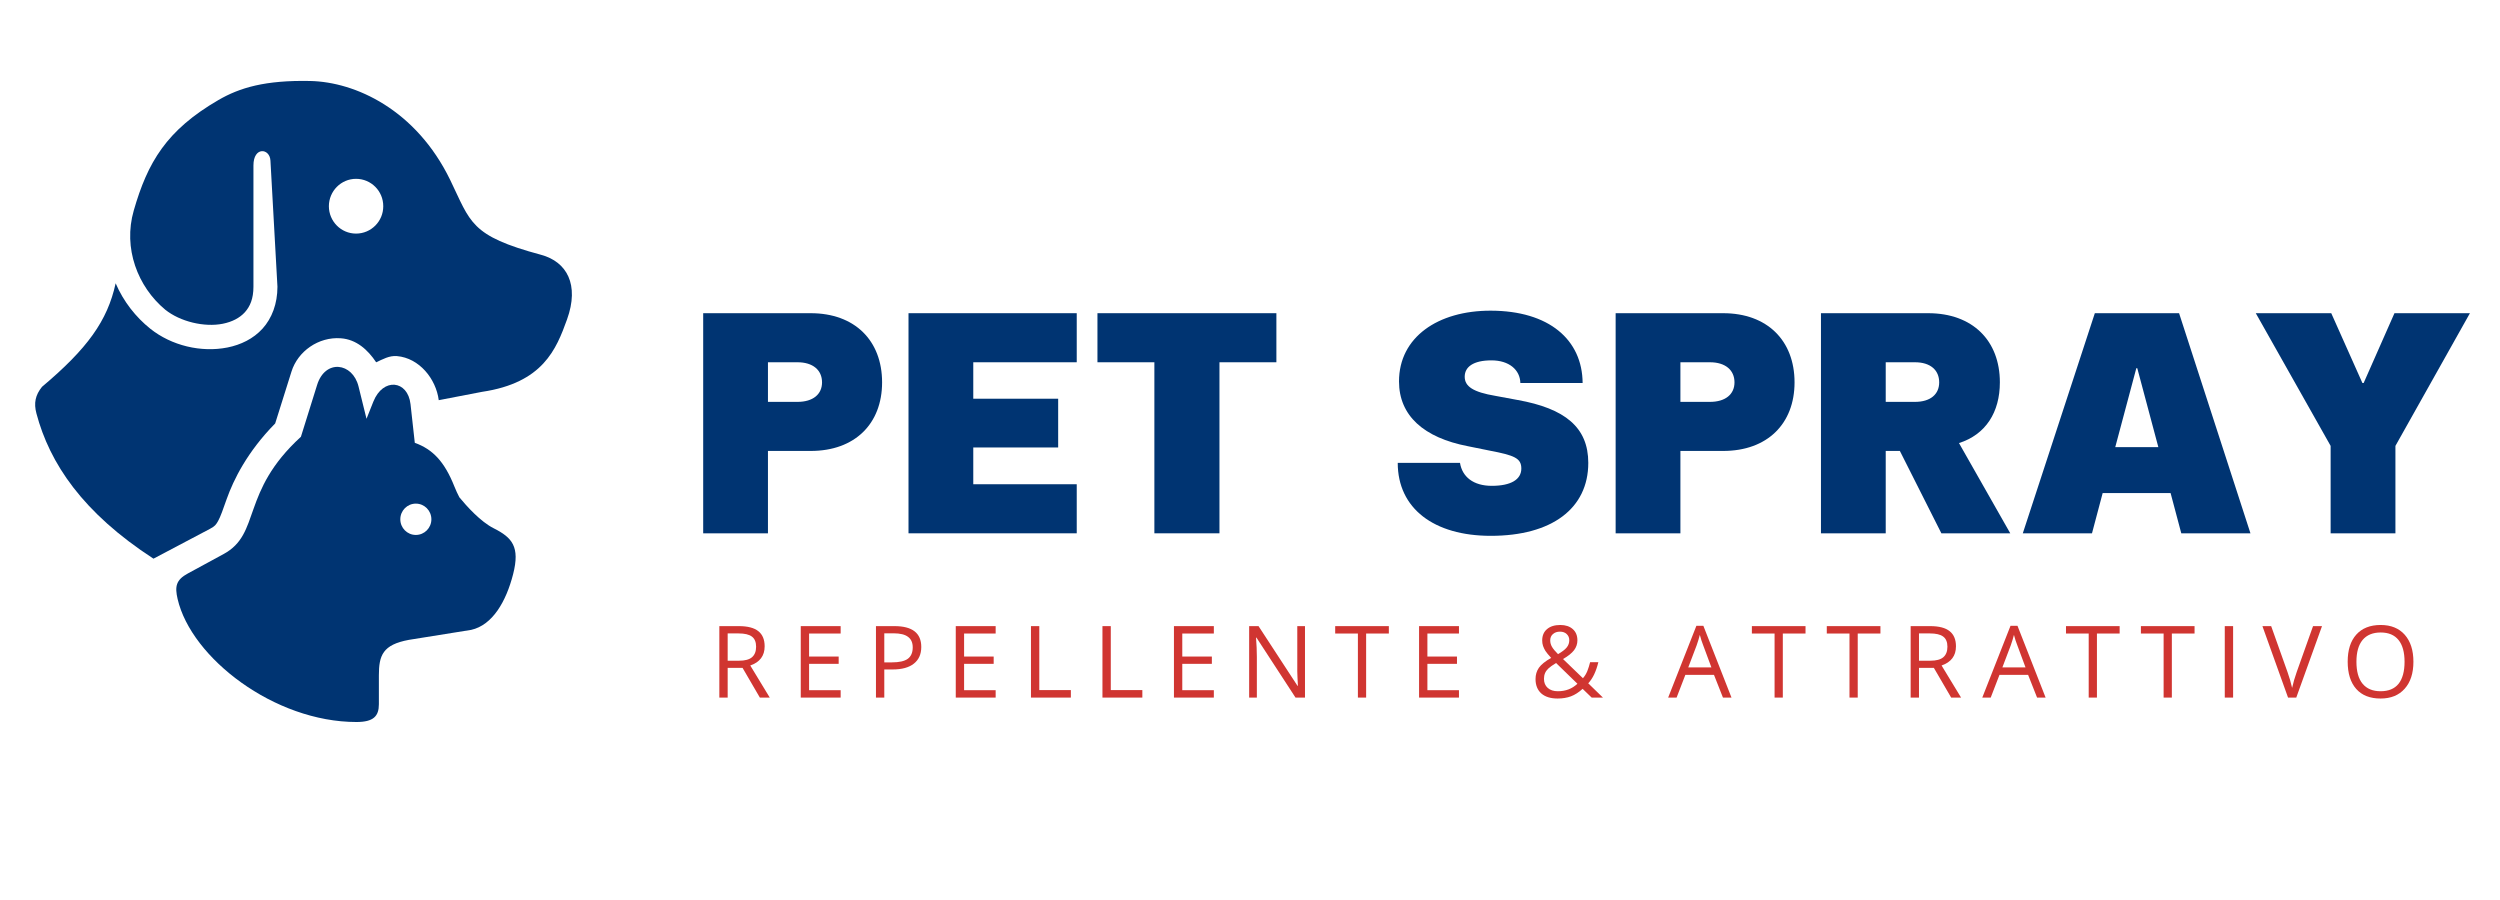 <svg xmlns="http://www.w3.org/2000/svg" xmlns:xlink="http://www.w3.org/1999/xlink" width="500" viewBox="0 0 375 135" height="180" preserveAspectRatio="xMidYMid meet"><defs><g></g><clipPath id="0895cfcaa3"><path d="M 5.027 12 L 86 12 L 86 84 L 5.027 84 Z M 5.027 12 " clip-rule="nonzero"></path></clipPath><clipPath id="4be2cb7335"><path d="M 26 55 L 78 55 L 78 108.887 L 26 108.887 Z M 26 55 " clip-rule="nonzero"></path></clipPath></defs><g clip-path="url(#0895cfcaa3)"><path fill="#003472" d="M 53.406 26.824 C 55.664 26.824 57.496 28.66 57.488 30.934 C 57.496 33.203 55.664 35.039 53.406 35.039 C 51.16 35.039 49.332 33.203 49.332 30.934 C 49.332 28.668 51.16 26.824 53.406 26.824 Z M 32.746 15.016 C 24.973 19.531 22.145 24.34 20.062 31.586 C 18.434 37.238 20.656 43.016 24.781 46.449 C 27.023 48.25 30.652 49.117 33.418 48.562 C 34.805 48.285 35.945 47.703 36.727 46.84 C 37.504 45.977 38.016 44.812 38.016 43.008 L 38.016 24.809 C 38.016 21.957 40.465 22.219 40.566 24.086 L 41.617 43.008 C 41.617 45.566 40.789 47.734 39.387 49.289 C 37.988 50.832 36.105 51.723 34.133 52.121 C 30.176 52.91 25.727 51.855 22.531 49.297 C 20.387 47.578 18.52 45.238 17.348 42.492 C 16.117 48.145 13.09 52.305 6.301 58.023 C 5.301 59.266 5.047 60.457 5.465 62.02 C 7.449 69.496 12.387 76.895 23.02 83.801 L 31.5 79.324 C 32.238 78.926 32.391 78.727 32.73 78.121 C 33.07 77.516 33.461 76.398 34.012 74.832 C 35.031 71.973 37.074 67.789 41.277 63.516 L 43.719 55.746 C 44.664 52.699 47.777 50.492 51.125 50.742 C 53.449 50.91 55.16 52.449 56.426 54.344 C 57.426 53.887 58.387 53.316 59.539 53.414 C 62.887 53.699 65.402 56.82 65.812 60.027 L 72.301 58.777 C 81.453 57.418 83.441 52.391 85.055 47.914 C 86.934 42.691 85.031 39.266 81.156 38.219 C 70.496 35.352 70.633 33.379 67.527 26.988 C 62.391 16.426 53.285 12.289 46.531 12.148 C 39.777 12.008 35.949 13.152 32.746 15.016 Z M 32.746 15.016 " fill-opacity="1" fill-rule="nonzero"></path></g><g clip-path="url(#4be2cb7335)"><path fill="#003472" d="M 62.375 75.543 C 63.668 75.543 64.707 76.598 64.707 77.895 C 64.707 79.188 63.668 80.242 62.375 80.242 C 61.086 80.242 60.047 79.188 60.047 77.895 C 60.047 76.598 61.086 75.543 62.375 75.543 Z M 50.797 55.039 C 49.512 54.938 48.172 55.785 47.566 57.742 L 45.137 65.516 C 36.035 73.836 39.199 80.043 33.531 83.113 L 28.184 86.016 C 26.379 86.988 26.211 87.988 26.641 89.848 C 28.691 98.699 41.164 108.301 53.465 108.301 C 56.035 108.301 56.832 107.418 56.832 105.633 L 56.832 101.297 C 56.832 98.309 57.402 96.707 61.328 95.98 L 70.68 94.48 C 73.891 93.758 75.922 90.215 76.969 86.121 C 78.016 82.023 76.84 80.641 74.047 79.238 C 72.082 78.25 70 75.93 68.906 74.598 C 68.645 74.102 68.391 73.559 68.156 72.969 C 66.656 69.195 64.883 67.387 62.219 66.422 C 62.219 66.422 61.789 62.562 61.578 60.625 C 61.172 57.012 57.453 56.594 55.996 60.258 L 54.977 62.82 L 53.781 57.973 C 53.336 56.172 52.09 55.141 50.797 55.039 Z M 50.797 55.039 " fill-opacity="1" fill-rule="nonzero"></path></g><g fill="#003472" fill-opacity="1"><g transform="translate(103.732, 79.996)"><g><path d="M 28.582 -22.641 C 28.582 -28.914 24.48 -33.016 17.875 -33.016 L 1.746 -33.016 L 1.746 0 L 11.461 0 L 11.461 -12.355 L 17.875 -12.355 C 24.48 -12.355 28.582 -16.414 28.582 -22.641 Z M 15.895 -19.715 L 11.461 -19.715 L 11.461 -25.656 L 15.895 -25.656 C 18.207 -25.656 19.574 -24.48 19.574 -22.641 C 19.574 -20.848 18.207 -19.715 15.895 -19.715 Z M 15.895 -19.715 "></path></g></g></g><g fill="#003472" fill-opacity="1"><g transform="translate(134.53, 79.996)"><g><path d="M 26.98 -25.656 L 26.98 -33.016 L 1.746 -33.016 L 1.746 0 L 26.98 0 L 26.98 -7.359 L 11.461 -7.359 L 11.461 -12.875 L 24.195 -12.875 L 24.195 -20.188 L 11.461 -20.188 L 11.461 -25.656 Z M 26.98 -25.656 "></path></g></g></g><g fill="#003472" fill-opacity="1"><g transform="translate(164.384, 79.996)"><g><path d="M 27.074 -33.016 L 0.234 -33.016 L 0.234 -25.656 L 8.773 -25.656 L 8.773 0 L 18.535 0 L 18.535 -25.656 L 27.074 -25.656 Z M 27.074 -33.016 "></path></g></g></g><g fill="#003472" fill-opacity="1"><g transform="translate(193.154, 79.996)"><g></g></g></g><g fill="#003472" fill-opacity="1"><g transform="translate(208.765, 79.996)"><g><path d="M 0.895 -10.566 C 0.895 -3.727 6.32 0.379 14.855 0.379 C 24.008 0.379 29.477 -3.727 29.477 -10.566 C 29.477 -15.895 25.988 -18.727 18.867 -20 L 15.566 -20.613 C 12.215 -21.176 10.941 -22.027 10.941 -23.488 C 10.941 -24.949 12.215 -25.941 14.953 -25.941 C 17.594 -25.941 19.242 -24.527 19.289 -22.547 L 28.629 -22.547 C 28.582 -29.008 23.629 -33.395 14.809 -33.395 C 6.934 -33.395 1.086 -29.43 1.086 -22.781 C 1.086 -17.641 4.812 -14.34 11.414 -13.066 L 14.668 -12.406 C 18.395 -11.695 19.434 -11.273 19.434 -9.715 C 19.434 -8.066 17.875 -7.121 15 -7.121 C 12.215 -7.121 10.566 -8.488 10.234 -10.566 Z M 0.895 -10.566 "></path></g></g></g><g fill="#003472" fill-opacity="1"><g transform="translate(240.6, 79.996)"><g><path d="M 28.582 -22.641 C 28.582 -28.914 24.48 -33.016 17.875 -33.016 L 1.746 -33.016 L 1.746 0 L 11.461 0 L 11.461 -12.355 L 17.875 -12.355 C 24.48 -12.355 28.582 -16.414 28.582 -22.641 Z M 15.895 -19.715 L 11.461 -19.715 L 11.461 -25.656 L 15.895 -25.656 C 18.207 -25.656 19.574 -24.48 19.574 -22.641 C 19.574 -20.848 18.207 -19.715 15.895 -19.715 Z M 15.895 -19.715 "></path></g></g></g><g fill="#003472" fill-opacity="1"><g transform="translate(271.398, 79.996)"><g><path d="M 30.141 0 L 22.449 -13.535 C 26.461 -14.809 28.582 -18.16 28.582 -22.641 C 28.582 -28.914 24.48 -33.016 17.828 -33.016 L 1.746 -33.016 L 1.746 0 L 11.461 0 L 11.461 -12.355 L 13.582 -12.355 L 19.809 0 Z M 11.461 -25.656 L 15.848 -25.656 C 18.16 -25.656 19.48 -24.48 19.48 -22.641 C 19.48 -20.848 18.16 -19.715 15.848 -19.715 L 11.461 -19.715 Z M 11.461 -25.656 "></path></g></g></g><g fill="#003472" fill-opacity="1"><g transform="translate(303.752, 79.996)"><g><path d="M -0.332 0 L 10.047 0 L 11.648 -6.039 L 21.836 -6.039 L 23.441 0 L 33.816 0 L 23.109 -33.016 L 10.473 -33.016 Z M 13.535 -12.922 L 16.695 -24.762 L 16.84 -24.762 L 20 -12.922 Z M 13.535 -12.922 "></path></g></g></g><g fill="#003472" fill-opacity="1"><g transform="translate(338.7, 79.996)"><g><path d="M 31.789 -33.016 L 20.469 -33.016 L 15.848 -22.547 L 15.66 -22.547 L 10.988 -33.016 L -0.332 -33.016 L 10.895 -13.113 L 10.895 0 L 20.613 0 L 20.613 -13.113 Z M 31.789 -33.016 "></path></g></g></g><g fill="#d03531" fill-opacity="1"><g transform="translate(106.432, 104.638)"><g><path d="M 2.719 -4.453 L 2.719 0 L 1.469 0 L 1.469 -10.719 L 4.406 -10.719 C 5.727 -10.719 6.703 -10.461 7.328 -9.953 C 7.953 -9.453 8.266 -8.695 8.266 -7.688 C 8.266 -6.27 7.547 -5.312 6.109 -4.812 L 9.031 0 L 7.547 0 L 4.953 -4.453 Z M 2.719 -5.531 L 4.422 -5.531 C 5.305 -5.531 5.953 -5.703 6.359 -6.047 C 6.773 -6.398 6.984 -6.926 6.984 -7.625 C 6.984 -8.332 6.77 -8.844 6.344 -9.156 C 5.926 -9.469 5.258 -9.625 4.344 -9.625 L 2.719 -9.625 Z M 2.719 -5.531 "></path></g></g></g><g fill="#d03531" fill-opacity="1"><g transform="translate(118.644, 104.638)"><g><path d="M 7.453 0 L 1.469 0 L 1.469 -10.719 L 7.453 -10.719 L 7.453 -9.609 L 2.719 -9.609 L 2.719 -6.156 L 7.156 -6.156 L 7.156 -5.062 L 2.719 -5.062 L 2.719 -1.109 L 7.453 -1.109 Z M 7.453 0 "></path></g></g></g><g fill="#d03531" fill-opacity="1"><g transform="translate(129.925, 104.638)"><g><path d="M 8.266 -7.594 C 8.266 -6.508 7.895 -5.676 7.156 -5.094 C 6.414 -4.508 5.359 -4.219 3.984 -4.219 L 2.719 -4.219 L 2.719 0 L 1.469 0 L 1.469 -10.719 L 4.25 -10.719 C 6.926 -10.719 8.266 -9.676 8.266 -7.594 Z M 2.719 -5.281 L 3.844 -5.281 C 4.945 -5.281 5.742 -5.457 6.234 -5.812 C 6.734 -6.176 6.984 -6.75 6.984 -7.531 C 6.984 -8.238 6.75 -8.766 6.281 -9.109 C 5.82 -9.461 5.098 -9.641 4.109 -9.641 L 2.719 -9.641 Z M 2.719 -5.281 "></path></g></g></g><g fill="#d03531" fill-opacity="1"><g transform="translate(141.895, 104.638)"><g><path d="M 7.453 0 L 1.469 0 L 1.469 -10.719 L 7.453 -10.719 L 7.453 -9.609 L 2.719 -9.609 L 2.719 -6.156 L 7.156 -6.156 L 7.156 -5.062 L 2.719 -5.062 L 2.719 -1.109 L 7.453 -1.109 Z M 7.453 0 "></path></g></g></g><g fill="#d03531" fill-opacity="1"><g transform="translate(153.176, 104.638)"><g><path d="M 1.469 0 L 1.469 -10.719 L 2.719 -10.719 L 2.719 -1.125 L 7.453 -1.125 L 7.453 0 Z M 1.469 0 "></path></g></g></g><g fill="#d03531" fill-opacity="1"><g transform="translate(163.899, 104.638)"><g><path d="M 1.469 0 L 1.469 -10.719 L 2.719 -10.719 L 2.719 -1.125 L 7.453 -1.125 L 7.453 0 Z M 1.469 0 "></path></g></g></g><g fill="#d03531" fill-opacity="1"><g transform="translate(174.623, 104.638)"><g><path d="M 7.453 0 L 1.469 0 L 1.469 -10.719 L 7.453 -10.719 L 7.453 -9.609 L 2.719 -9.609 L 2.719 -6.156 L 7.156 -6.156 L 7.156 -5.062 L 2.719 -5.062 L 2.719 -1.109 L 7.453 -1.109 Z M 7.453 0 "></path></g></g></g><g fill="#d03531" fill-opacity="1"><g transform="translate(185.904, 104.638)"><g><path d="M 9.844 0 L 8.422 0 L 2.562 -9 L 2.5 -9 C 2.582 -7.938 2.625 -6.969 2.625 -6.094 L 2.625 0 L 1.469 0 L 1.469 -10.719 L 2.875 -10.719 L 8.719 -1.766 L 8.781 -1.766 C 8.77 -1.891 8.75 -2.312 8.719 -3.031 C 8.688 -3.75 8.676 -4.258 8.688 -4.562 L 8.688 -10.719 L 9.844 -10.719 Z M 9.844 0 "></path></g></g></g><g fill="#d03531" fill-opacity="1"><g transform="translate(200.154, 104.638)"><g><path d="M 4.766 0 L 3.531 0 L 3.531 -9.609 L 0.125 -9.609 L 0.125 -10.719 L 8.172 -10.719 L 8.172 -9.609 L 4.766 -9.609 Z M 4.766 0 "></path></g></g></g><g fill="#d03531" fill-opacity="1"><g transform="translate(211.391, 104.638)"><g><path d="M 7.453 0 L 1.469 0 L 1.469 -10.719 L 7.453 -10.719 L 7.453 -9.609 L 2.719 -9.609 L 2.719 -6.156 L 7.156 -6.156 L 7.156 -5.062 L 2.719 -5.062 L 2.719 -1.109 L 7.453 -1.109 Z M 7.453 0 "></path></g></g></g><g fill="#d03531" fill-opacity="1"><g transform="translate(222.672, 104.638)"><g></g></g></g><g fill="#d03531" fill-opacity="1"><g transform="translate(229.502, 104.638)"><g><path d="M 3.031 -8.578 C 3.031 -8.242 3.117 -7.922 3.297 -7.609 C 3.473 -7.305 3.773 -6.941 4.203 -6.516 C 4.828 -6.879 5.266 -7.219 5.516 -7.531 C 5.766 -7.844 5.891 -8.203 5.891 -8.609 C 5.891 -8.984 5.758 -9.289 5.5 -9.531 C 5.25 -9.77 4.914 -9.891 4.5 -9.891 C 4.062 -9.891 3.707 -9.77 3.438 -9.531 C 3.164 -9.289 3.031 -8.973 3.031 -8.578 Z M 4.172 -0.953 C 5.348 -0.953 6.328 -1.328 7.109 -2.078 L 3.906 -5.188 C 3.363 -4.852 2.977 -4.578 2.75 -4.359 C 2.52 -4.141 2.352 -3.906 2.25 -3.656 C 2.145 -3.406 2.094 -3.125 2.094 -2.812 C 2.094 -2.238 2.281 -1.785 2.656 -1.453 C 3.031 -1.117 3.535 -0.953 4.172 -0.953 Z M 0.828 -2.781 C 0.828 -3.414 0.992 -3.977 1.328 -4.469 C 1.672 -4.957 2.285 -5.453 3.172 -5.953 C 2.754 -6.41 2.469 -6.758 2.312 -7 C 2.164 -7.238 2.047 -7.488 1.953 -7.75 C 1.867 -8.008 1.828 -8.281 1.828 -8.562 C 1.828 -9.289 2.066 -9.859 2.547 -10.266 C 3.023 -10.68 3.691 -10.891 4.547 -10.891 C 5.336 -10.891 5.961 -10.68 6.422 -10.266 C 6.879 -9.859 7.109 -9.297 7.109 -8.578 C 7.109 -8.047 6.941 -7.555 6.609 -7.109 C 6.273 -6.672 5.723 -6.227 4.953 -5.781 L 7.938 -2.906 C 8.207 -3.207 8.426 -3.562 8.594 -3.969 C 8.758 -4.383 8.898 -4.832 9.016 -5.312 L 10.25 -5.312 C 9.914 -3.914 9.41 -2.859 8.734 -2.141 L 10.938 0 L 9.25 0 L 7.891 -1.312 C 7.316 -0.789 6.734 -0.414 6.141 -0.188 C 5.547 0.031 4.879 0.141 4.141 0.141 C 3.086 0.141 2.27 -0.113 1.688 -0.625 C 1.113 -1.145 0.828 -1.863 0.828 -2.781 Z M 0.828 -2.781 "></path></g></g></g><g fill="#d03531" fill-opacity="1"><g transform="translate(243.393, 104.638)"><g></g></g></g><g fill="#d03531" fill-opacity="1"><g transform="translate(250.224, 104.638)"><g><path d="M 8.219 0 L 6.875 -3.406 L 2.578 -3.406 L 1.266 0 L 0 0 L 4.234 -10.766 L 5.281 -10.766 L 9.5 0 Z M 6.484 -4.531 L 5.25 -7.859 C 5.082 -8.273 4.914 -8.789 4.75 -9.406 C 4.633 -8.938 4.477 -8.422 4.281 -7.859 L 3.016 -4.531 Z M 6.484 -4.531 "></path></g></g></g><g fill="#d03531" fill-opacity="1"><g transform="translate(262.656, 104.638)"><g><path d="M 4.766 0 L 3.531 0 L 3.531 -9.609 L 0.125 -9.609 L 0.125 -10.719 L 8.172 -10.719 L 8.172 -9.609 L 4.766 -9.609 Z M 4.766 0 "></path></g></g></g><g fill="#d03531" fill-opacity="1"><g transform="translate(273.893, 104.638)"><g><path d="M 4.766 0 L 3.531 0 L 3.531 -9.609 L 0.125 -9.609 L 0.125 -10.719 L 8.172 -10.719 L 8.172 -9.609 L 4.766 -9.609 Z M 4.766 0 "></path></g></g></g><g fill="#d03531" fill-opacity="1"><g transform="translate(285.129, 104.638)"><g><path d="M 2.719 -4.453 L 2.719 0 L 1.469 0 L 1.469 -10.719 L 4.406 -10.719 C 5.727 -10.719 6.703 -10.461 7.328 -9.953 C 7.953 -9.453 8.266 -8.695 8.266 -7.688 C 8.266 -6.27 7.547 -5.312 6.109 -4.812 L 9.031 0 L 7.547 0 L 4.953 -4.453 Z M 2.719 -5.531 L 4.422 -5.531 C 5.305 -5.531 5.953 -5.703 6.359 -6.047 C 6.773 -6.398 6.984 -6.926 6.984 -7.625 C 6.984 -8.332 6.77 -8.844 6.344 -9.156 C 5.926 -9.469 5.258 -9.625 4.344 -9.625 L 2.719 -9.625 Z M 2.719 -5.531 "></path></g></g></g><g fill="#d03531" fill-opacity="1"><g transform="translate(297.342, 104.638)"><g><path d="M 8.219 0 L 6.875 -3.406 L 2.578 -3.406 L 1.266 0 L 0 0 L 4.234 -10.766 L 5.281 -10.766 L 9.5 0 Z M 6.484 -4.531 L 5.25 -7.859 C 5.082 -8.273 4.914 -8.789 4.75 -9.406 C 4.633 -8.938 4.477 -8.422 4.281 -7.859 L 3.016 -4.531 Z M 6.484 -4.531 "></path></g></g></g><g fill="#d03531" fill-opacity="1"><g transform="translate(309.774, 104.638)"><g><path d="M 4.766 0 L 3.531 0 L 3.531 -9.609 L 0.125 -9.609 L 0.125 -10.719 L 8.172 -10.719 L 8.172 -9.609 L 4.766 -9.609 Z M 4.766 0 "></path></g></g></g><g fill="#d03531" fill-opacity="1"><g transform="translate(321.011, 104.638)"><g><path d="M 4.766 0 L 3.531 0 L 3.531 -9.609 L 0.125 -9.609 L 0.125 -10.719 L 8.172 -10.719 L 8.172 -9.609 L 4.766 -9.609 Z M 4.766 0 "></path></g></g></g><g fill="#d03531" fill-opacity="1"><g transform="translate(332.247, 104.638)"><g><path d="M 1.469 0 L 1.469 -10.719 L 2.719 -10.719 L 2.719 0 Z M 1.469 0 "></path></g></g></g><g fill="#d03531" fill-opacity="1"><g transform="translate(339.363, 104.638)"><g><path d="M 7.594 -10.719 L 8.938 -10.719 L 5.078 0 L 3.844 0 L 0 -10.719 L 1.312 -10.719 L 3.781 -3.781 C 4.062 -2.988 4.285 -2.211 4.453 -1.453 C 4.629 -2.242 4.859 -3.035 5.141 -3.828 Z M 7.594 -10.719 "></path></g></g></g><g fill="#d03531" fill-opacity="1"><g transform="translate(351.231, 104.638)"><g><path d="M 10.781 -5.375 C 10.781 -3.656 10.344 -2.305 9.469 -1.328 C 8.602 -0.348 7.398 0.141 5.859 0.141 C 4.273 0.141 3.055 -0.336 2.203 -1.297 C 1.348 -2.266 0.922 -3.629 0.922 -5.391 C 0.922 -7.129 1.348 -8.477 2.203 -9.438 C 3.066 -10.406 4.289 -10.891 5.875 -10.891 C 7.414 -10.891 8.617 -10.398 9.484 -9.422 C 10.348 -8.441 10.781 -7.094 10.781 -5.375 Z M 2.234 -5.375 C 2.234 -3.926 2.539 -2.828 3.156 -2.078 C 3.781 -1.328 4.68 -0.953 5.859 -0.953 C 7.047 -0.953 7.941 -1.32 8.547 -2.062 C 9.148 -2.812 9.453 -3.914 9.453 -5.375 C 9.453 -6.812 9.148 -7.898 8.547 -8.641 C 7.941 -9.391 7.051 -9.766 5.875 -9.766 C 4.688 -9.766 3.781 -9.391 3.156 -8.641 C 2.539 -7.891 2.234 -6.801 2.234 -5.375 Z M 2.234 -5.375 "></path></g></g></g></svg>